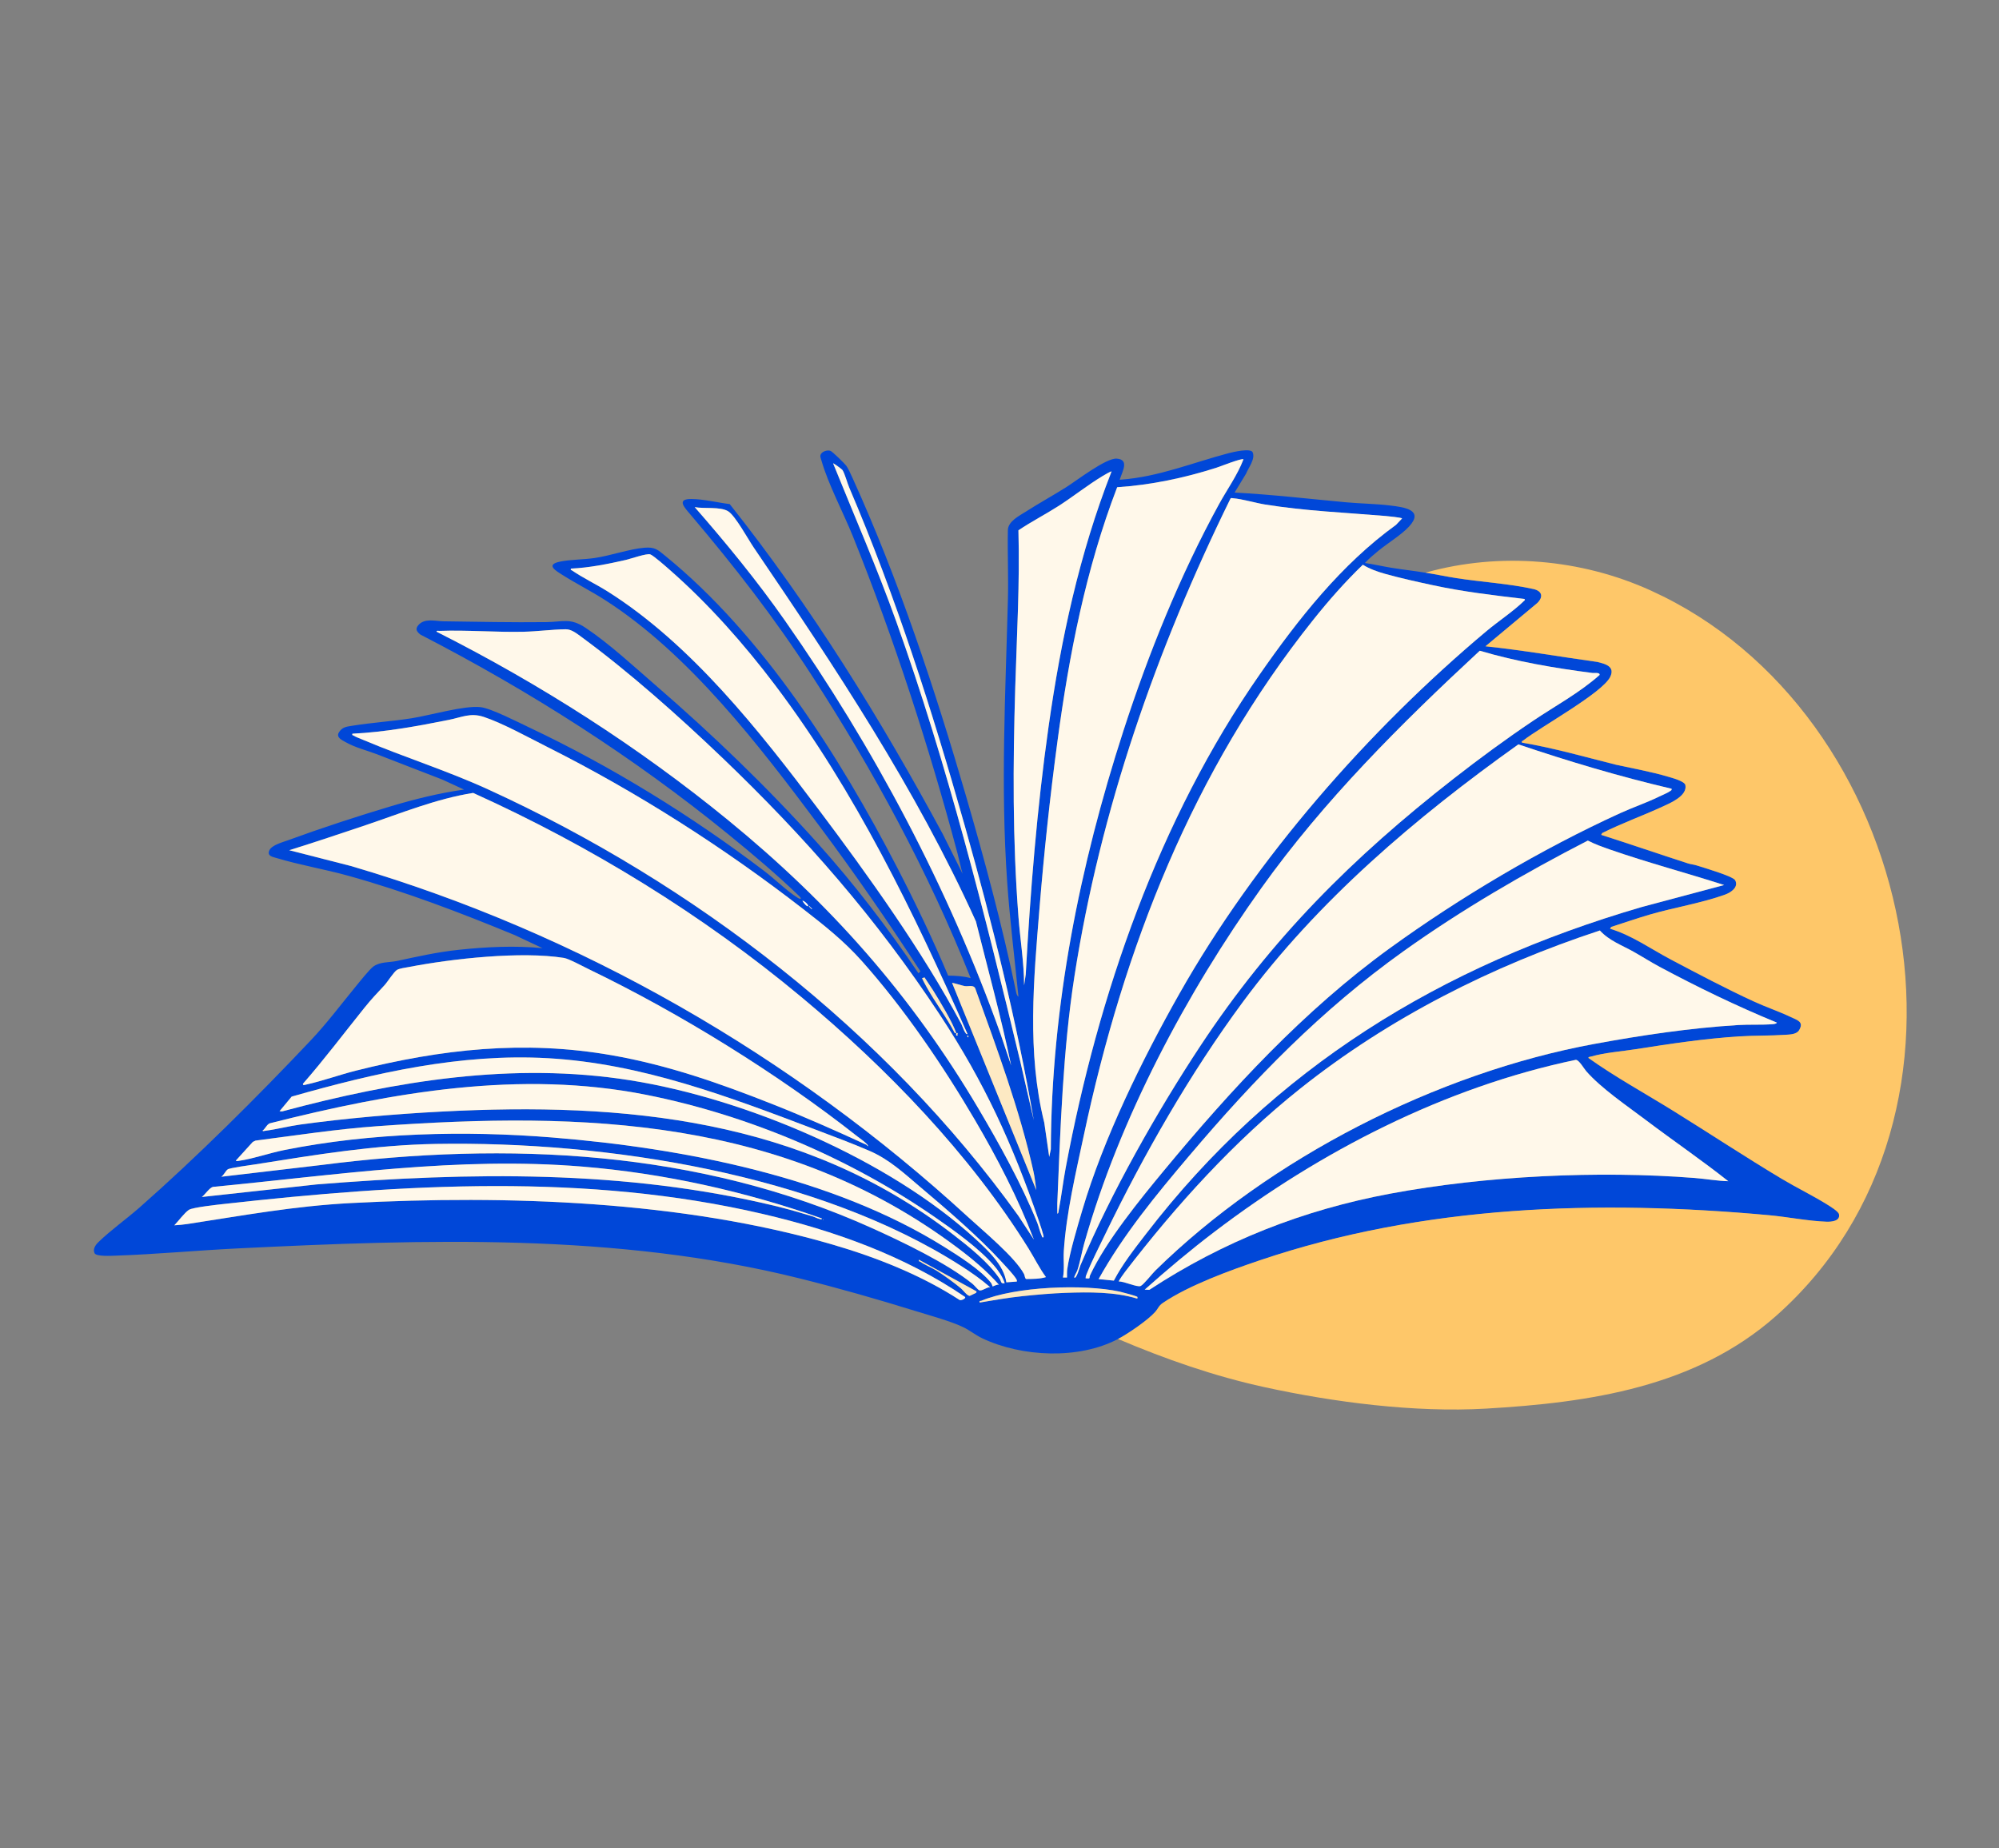 <svg xmlns="http://www.w3.org/2000/svg" id="Calque_1" data-name="Calque 1" viewBox="0 0 1056.14 976.36"><rect x="0" y="0" width="1056.14" height="976.36" fill="#808080" stroke="none"/><defs><style>      .cls-1 {        fill: #fde9c3;      }      .cls-2 {        fill: #fff8ea;      }      .cls-3 {        fill: #fec769;      }      .cls-4 {        fill: #0047d8;      }      .cls-5 {        fill: #fefefe;      }    </style></defs><path class="cls-4" d="M590.68,707.39c-20.76,10.94-50.8,9.54-71.69-.36-3.52-1.67-6.71-4.26-9.98-5.84-6.51-3.16-17.68-6.21-24.9-8.45-20.17-6.27-41.23-12.28-61.72-17.38-96.7-24.09-197.9-20.66-296.7-15.83-21.51,1.05-43.11,3.1-64.59,3.83-2.13.07-10.2.57-11.12-1.27-1.07-2.15.47-4.36,1.92-5.78,6.45-6.29,14.92-12.31,21.82-18.37,30.53-26.87,62.24-58.47,90.23-88.06,8.81-9.31,15.9-18.84,23.95-28.64,1.92-2.34,7.41-9.26,9.42-10.67,3.66-2.57,8.33-2.02,12.48-2.91,11.1-2.37,21.18-4.67,32.6-5.88,14.66-1.55,29.58-2.29,44.25-.86l-14.68-6.91c-28.75-11.86-57.92-23-87.95-31.35-12.37-3.44-25.54-5.64-37.72-9.31-2.18-.66-5.38-1.05-3.96-4.15,1.26-2.75,6.95-4.24,9.71-5.25,17.37-6.36,36.9-12.76,54.64-18.05,12.58-3.75,25.46-6.94,38.48-8.77l-11.56-5.32c-11.43-4.36-22.8-8.86-34.21-13.25-5.53-2.13-11.43-3.48-16.67-6.42-2.08-1.17-5.38-2.58-3.6-5.33s3.92-2.9,6.88-3.38c10.33-1.68,21.08-2.34,31.51-3.98,9.52-1.49,27.93-6.86,36.37-5.87,5.66.66,19.79,7.94,25.64,10.7,43.43,20.52,86.3,46.97,124.48,76.05,5.43,4.14,11.75,10.38,17.32,13.89,1.85,1.17,2.45.65.87-.87-11.62-11.21-24.45-22.03-37-32.26-50.45-41.12-105.2-75.99-163.09-105.85-1.83-1.47-2.89-2.81-1.13-4.92,3.29-3.94,9.02-2.15,13.27-2.09,18.1.24,36.21.65,54.34.43,9.02-.11,12.69-2.4,20.86,3.05,12.52,8.37,25.42,20.36,36.87,30.26,30.2,26.12,59.26,54.05,85.94,83.8,19.25,21.46,36.88,44.48,53.01,68.41l1.03-1.02c-17.03-26.17-34.8-51.91-53.49-76.92-31.56-42.24-68.6-90.74-113.27-119.32-7.25-4.64-15.13-8.61-22.33-13.16-3.63-2.29-9.16-5.46-1.25-7.07,5.42-1.11,12.38-1.04,18.2-1.89,8.31-1.22,18.52-4.79,26.21-5.43,5.59-.47,6.99.93,11.05,4.23,51.63,41.93,92.47,106.38,122.74,165,9.6,18.58,18.66,37.54,26.78,56.81,4,.06,8.06.26,11.91,1.34-22.34-56.06-51.32-109.65-84.14-160.2-20.06-30.9-40.54-57.13-64.24-85.1-2.77-3.27-7.18-7.85.65-7.83,6.62.02,13.95,1.9,20.42,2.69,43.07,54.2,79.69,113.43,112.57,174.33l10.46,20.95c-1.03-3.55-1.73-7.21-2.68-10.78-14.97-56.17-33.61-113.61-55.27-167.48-4.92-12.23-13.12-27.71-16.56-39.88-.36-1.26-1.01-2.38-.35-3.54.86-1.52,3.56-2.33,5.15-1.68,1.02.42,7.55,6.78,8.34,7.91.99,1.42,2.52,4.82,3.3,6.53,24.3,53.44,43.61,111.9,60.01,168.3,9.77,33.6,18.9,67.57,26.06,101.78.24,1.13.51,3.22,1.52,3.82-2.02-20.3-4.56-40.56-5.98-60.93-3.48-50.22-.9-98.69.41-148.79.32-12.21-.26-24.6-.02-36.75.09-4.69,5.92-7.53,9.48-9.8,6.97-4.46,14.29-8.48,21.31-12.9,5.44-3.42,21.08-15.51,26.7-15.11,6.75.47,3.07,6.6,1.76,10.66-.18.57-.44.5.44.44,19.86-1.41,38.25-9.09,56.99-13.99,2.2-.57,11.61-2.8,12.64-.46,1.53,3.5-2.22,8.15-3.49,11.31l-6.06,9.97c19.65,1.02,39.21,3.32,58.8,5.13,7.74.71,15.83.78,23.51,1.72,7.05.86,18.09,2.19,9.85,11.12-4.05,4.39-11.41,8.86-16.25,12.83-2.43,1.99-4.92,4.1-7.07,6.4,4.67.67,9.29,1.76,13.95,2.52,5.98.97,12.11,1.64,18.12,2.62,5.5.89,11,2.07,16.53,2.92,13.06,2.02,27.75,2.9,40.45,5.73,4.6,1.03,5.39,4.11,2.04,7.4l-27.38,22.85c19.75,2.05,39.39,5.53,59.09,8.26,4.33,1.04,9.46,2.41,6.85,7.86-4.09,8.54-36.86,26.44-46.15,33.78-.34.27-.79-.01-.54.98,16.8,2.83,33.18,7.54,49.68,11.68,9.07,1.98,18.58,3.69,27.47,6.31,1.96.58,8.83,2.38,9.23,4.45,1.11,5.71-7.97,9.5-12.12,11.41-10.49,4.82-21.46,8.74-31.81,13.93l-.55.96c15.32,4.89,30.55,10.14,45.86,15.08,1.5.48,3.08.59,4.51,1.05,3.23,1.03,19.23,5.7,20.4,7.82,2.05,3.71-2.36,6.54-5.23,7.59-12.06,4.41-27.21,6.89-39.88,10.58-6.85,2-13.61,4.37-20.41,6.53l-.55.95c11.56,3.49,21.61,10.73,32.21,16.32,14.32,7.56,29.34,15.5,44.04,22.24,6.3,2.88,13.01,5.13,19.26,8.11,3.47,1.65,6.97,2.43,4.4,6.85-1.34,2.31-4.75,2.35-7.32,2.52-8.09.54-16.29.32-24.39.84-18.41,1.18-36.6,3.93-54.79,6.78-7.67,1.21-15.97,1.74-23.49,3.87-.55.16-1.09.04-1.46.67,14.43,10.27,30,18.75,45.02,28.08,19.14,11.89,37.97,24.33,57.31,35.9,7.71,4.61,16.18,8.71,23.77,13.43,1.5.93,6.05,3.69,6.37,5.19.79,3.68-4.01,4.07-6.57,3.98-9.58-.32-20.58-2.54-30.34-3.43-90.2-8.26-182.74-5.38-269.08,23.82-15.91,5.38-37.28,13.12-51.11,22.43-2.39,1.61-2.44,2.85-4.16,4.82-3.79,4.33-14.44,11.58-19.66,14.33ZM656.96,242.68c-.84-.79-12.31,3.79-14.2,4.4-17.02,5.43-34.63,9.17-52.52,10.33-16.54,43.1-25.43,88.6-31.56,134.32-3.92,29.21-7.07,58.65-9.47,88.01-3.07,37.68-6.71,76.32,2.51,113.35l2.62,18.11.85-4.06c.31-75.49,15.22-149.66,38.37-221.14,13.19-40.72,29.94-82.18,50.5-119.66,4.31-7.86,9.67-15.25,12.9-23.65ZM546.21,591.96c-9.09-52.71-22.03-104.63-36.57-156.03-17.1-60.44-36.31-120.68-60.99-178.43-1.05-2.46-2.3-7.36-3.58-9.24-.25-.37-4.7-3.67-4.89-3.45,11.24,27.8,23.25,55.32,33.36,83.57,27.04,75.57,46.88,154.78,65.61,232.82l7.07,30.76ZM587.26,249.09c-.26-.25-4.06,2.02-4.67,2.38-7.97,4.8-15.34,10.72-23.16,15.75-7,4.5-14.45,8.3-21.35,12.95.75,27.63-.85,55.28-1.68,82.87-1.24,40.97-1.45,80.42,1.7,121.4.93,12.04,2.93,24.05,2.99,36.13l.85-5.77c2.41-43.67,5.91-87.48,12.04-130.76,6.54-46.17,16.29-91.52,33.29-134.94ZM740.77,273.89c-.48-.48-7.48-1.18-8.77-1.28-21.69-1.83-41.92-2.59-63.64-6.06-5.2-.83-11.97-2.92-16.82-3.3-.5-.04-1.16-.32-1.47.22-39.08,79.56-68.72,164.29-82.41,252.26-6.11,39.28-7.4,80.28-9.07,120.05-.07,1.78.09,3.58.02,5.36.64.08.63-1.15.72-1.62,1.42-7.4,2.29-14.97,3.68-22.4,17.15-91.46,49.23-184.28,102.56-260.85,20.28-29.12,43.01-58.05,71.97-78.96l3.22-3.4ZM534.23,562.89c-5.32-25.58-12.27-50.76-18.61-76.09-31.79-70.25-74.31-134.13-117.46-197.64-2.96-4.36-9.68-16.71-13.44-19.05-4.14-2.57-12.8-1.25-17.68-2.2,16.79,19.22,32.96,38.95,47.64,59.89,47.1,67.2,86.38,141.24,114,218.63l5.55,16.46ZM511.15,546.22c-28.34-64.13-59.22-128.08-101.6-184.22-16.38-21.7-35.28-43.05-55.75-60.97-1.75-1.53-8.66-7.65-10.26-8.15-1.96-.6-10.25,2.34-12.92,2.95-9.44,2.15-19.34,4.13-29,4.57-.24,1.02.18.69.56.95,5.7,3.92,12.86,7.35,18.82,11.1,44.22,27.86,80.27,73.68,111.46,115.15,26.3,34.96,54.94,74.95,75.5,113.48.22.41,2.2,6.19,3.19,5.15ZM563.75,674.91c.02-1.46-.1-2.92.11-4.38,1.23-8.67,5.33-22.31,7.9-31.01,11.29-38.23,31.72-79.84,51.35-114.54,40.31-71.24,99.75-139.19,162.36-191.66,6.01-5.04,14-10.32,19.45-15.61.4-.39,1.17-.78.43-1.3-16.11-1.9-32.12-3.77-47.98-7.18-8.23-1.77-17.51-3.81-25.57-6.07-4.01-1.12-8.24-2.63-11.77-4.81-9.43,9.07-18.12,18.97-26.28,29.2-63.5,79.58-100.02,173.01-121.13,272.21-4.19,19.67-9.31,41.2-10.58,61.25-.29,4.62.41,9.31-.43,13.89h2.14ZM381.44,400.15c-22.81-21.82-49-45.14-74.48-63.84-2.31-1.7-5.08-3.91-8.09-3.87-7.31.1-14.91,1.15-22.24,1.31-14.82.33-29.82-.98-44.49-.45-.52.02-1.59-.32-1.49.42,54.66,27.59,106.74,60.87,154.14,99.63,53.86,44.04,96.58,92.24,132.1,152.22,11.1,18.74,22.99,40.21,31.12,60.38.84,2.08,1.33,4.63,2.29,6.71.13.29.4,1.64,1.05.85.3-.36-2.16-7.61-2.56-8.77-13.83-40.39-28.71-72.92-52.19-108.57-33.48-50.82-71.3-94.07-115.16-136.03ZM767.98,411.38c13.65-10.65,27.54-20.86,41.93-30.54,11.82-7.95,24.53-14.76,35.2-24.24.33-1.5-2.85-.96-3.63-1.06-20.11-2.6-40.24-5.99-59.66-11.77-41.63,38.59-82.27,79.03-115.37,125.36-39.65,55.51-74.96,121.88-93.6,187.73-1.32,4.67-2.09,9.61-3.66,14.29-.24.72-1.85,3.47-1.59,3.75,1.07,1.15,2.98-5.82,3.22-6.4,16.3-38.52,40.41-81.18,63.48-116.1,37.41-56.62,80.41-99.45,133.69-141.03ZM546.21,654.81c-8.4-21.9-19.28-42.92-31.14-63.13-16.88-28.77-37.52-59.05-59.72-83.94-9.53-10.69-19.8-18.79-31.05-27.52-41.87-32.48-87.69-61.73-135.07-85.56-9.72-4.89-23.71-12.63-33.68-15.92-7.03-2.32-11.62.21-18.34,1.56-16.86,3.37-33.83,6.49-51.04,7.32-.22,1,.14.69.55.96,1.2.78,3.57,1.63,5.01,2.24,21.85,9.24,44.23,16.21,66.13,26.22,109.01,49.82,210.06,127.72,280.14,225.25l8.2,12.53ZM883.16,416.68c-27.39-6.41-54.32-14.45-80.94-23.44-54.08,38.52-105.96,82.5-145.61,136.17-27.75,37.56-52.38,80.62-72.71,122.68-3.05,6.31-7,14.02-9.54,20.39-.37.92-.84,1.82-.78,2.85,2.94.31,1.68-.17,2.38-1.67,8.35-17.9,26.36-40,39.11-55.4,35.47-42.81,73.94-84.52,119.16-117.29,37.06-26.86,80.18-52.42,121.85-71.42,6.72-3.07,13.76-5.42,20.4-8.67,1.58-.77,4.76-2.07,5.98-3,.48-.37.88-.45.71-1.21ZM423.34,526.7c-52.2-43.49-111.43-79.82-173.35-107.8-19.51,3.08-38.1,10.74-56.75,17.02-13.43,4.52-26.88,9.03-40.41,13.25l32.51,8.32c121.06,35.54,233.58,100.46,326.24,185.56,7.84,7.2,24.74,21.16,29.44,29.99.47.88.38,2.38,1.19,2.66,3.41-.04,7.21-.01,10.42-1.01-3.51-4.78-6.1-10.13-9.23-15.14-31.15-50.04-74.97-95.29-120.05-132.85ZM910.95,467.56c-19.99-6.43-40.35-11.81-60.19-18.7-4.06-1.41-8.03-2.83-11.86-4.79-33.48,17.22-66.58,36.49-97.24,58.36-43.61,31.12-78.84,67.43-113.34,108.14-17.44,20.57-34.72,41.54-47.9,65.18l8.07.79c4.49-8.64,11.01-16.9,16.99-24.69,67.57-87.85,155.84-141.71,261.77-172.64l43.7-11.66ZM426.91,478.67c.52-.51-2.16-3.05-2.98-2.78.26.53,2.36,3.39,2.98,2.78ZM427.55,478.68l-.2.2,1.49,1.49.2-.2-1.49-1.49ZM938.75,540.24c-21.1-8.67-41.75-18.66-61.86-29.43-4.66-2.5-9.2-5.4-13.81-7.99-6.14-3.45-12.93-5.84-17.81-11.24-57.1,18.8-111.25,46.1-158.32,83.54-34.87,27.73-65.49,61.55-92.58,96.83-.45.58-3.52,4.78-3.24,5.09,2.59-.24,9.71,3.19,11.53,2.35,1.58-.73,6.12-6.56,7.72-8.12,60.47-59.35,148.66-104.44,232.09-119.78,24.91-4.58,50.67-8.42,75.98-9.96,5.83-.35,12.25.03,17.95-.44.51-.04,2.29-.16,2.35-.84ZM458.55,605.64c.14-.8-.56-1.23-1.05-1.72-1.18-1.16-3.16-2.48-4.54-3.58-41.96-33.05-93.65-65.05-141.77-88.27-2.92-1.41-10.62-5.59-13.23-6.01-22.75-3.62-59.06.39-81.93,4.8-1.73.33-4.77.7-6.21,1.49-1.65.91-5.02,6.37-6.75,8.22-3.8,4.07-6.93,7.36-10.47,11.76-10.79,13.42-21.15,27.21-32.51,40.18-.2,1.04.8.66,1.39.53,8.69-1.89,17.95-5.27,26.74-7.47,45.1-11.32,88.59-16.19,134.87-8.11,29.99,5.23,57.4,14.92,85.55,26.05,16.62,6.57,32.95,13.84,49.18,21.29l.74.83ZM505.16,545.79c-1.52-5.15-9.06-17.56-12.22-22.62-1.45-2.32-3.09-4.51-4.52-6.83-.34.28-1.18.34-1.22.38-.18.21,2.17,4.41,2.49,4.99,4.56,8.17,10.4,15.67,14.69,24.01.25.2.59.01.77.07.22.75-.54,1.54.85,1.28-.43-.47.05-1.23,0-1.27-.1-.09-.61.07-.86,0ZM547.49,628.73c-.42-3.25-.77-6.65-1.48-9.84-7.23-32.43-19.27-64.84-30.51-96.04-.71-2.9-3.51-1.57-5.8-1.9-1.09-.15-6.42-1.9-6.67-1.66l44.46,109.44ZM511.57,547.93c.31-.6-.27-1.14-.42-.85-.31.6.27,1.14.42.85ZM537.23,677.04c.13-.68-.08-.98-.41-1.51-1.52-2.4-5.42-6.5-7.49-8.75-12.51-13.63-28.77-27.55-42.97-39.55-8.77-7.41-16.38-14.64-26.96-19.22-9.14-3.95-19.18-7.69-28.53-11.24-45.86-17.41-91.86-34.92-141.43-37.72-46.18-2.61-91.4,7.79-135.35,20.29l-6.4,7.71,1.38.1c59.93-16.04,121.86-26.28,183.86-16.44,61.13,9.7,136.74,41.84,182.5,83.88,6.58,6.05,14.89,13.69,16.26,22.86l5.54-.41ZM913.09,624.02c-14.16-11.22-29.15-21.42-43.57-32.32-9.83-7.43-23.61-16.76-31.48-25.81-1.26-1.44-3.78-5.98-5.49-5.97-69.23,14.45-135.02,48.32-190.94,90.88-12.69,9.65-24.92,19.93-36.82,30.52l2.43.11c39.29-25.73,81.24-42.22,127.48-50.85,50.28-9.38,109.73-12.24,160.64-8.25,5.92.46,11.8,1.56,17.75,1.7ZM530.82,677.89c-1.12-3.4-3.41-6.73-5.76-9.41-8.16-9.28-21.04-18.47-31.3-25.57-44.92-31.06-98.56-53.81-152.28-64.5-66.63-13.26-134.09-1.35-198.92,15.04-1.63.62-2.35,2.84-3.84,3.86.15.49.97.14,1.37.09,5.99-.74,12.38-2.45,18.51-3.29,24.22-3.34,49.96-5.55,74.4-6.84,97.13-5.11,191.33,3.81,270.41,64.81,8.35,6.44,18.91,14.82,24.76,23.55.93,1.38.47,2.75,2.65,2.27ZM527.82,678.75c-6.54-7.38-14.15-13.75-22.03-19.65-91.48-68.43-196.4-72.06-306.57-64.14-21.49,1.55-42.88,4.86-64.22,7.61l-1.44.69-8.95,9.86c.29.48,1.32.17,1.81.1,7.41-1.07,16.16-4.14,23.83-5.68,45.86-9.17,95.22-10.38,141.76-6.61,69,5.59,147.97,20.87,207.14,57.96,7.41,4.65,19.09,12.03,24.41,18.77.53.67.78,1.86.86,1.93.14.11,2.57-1.28,3.41-.86ZM523.12,680.03c-4.71-4.12-9.91-7.74-15.17-11.12-76.21-48.92-187.97-66.08-277.54-64.57-32.46.55-63.4,5.69-95.28,10.76-2.46.39-13.68,1.85-14.84,2.7s-2.01,3.01-3.39,3.88l52.81-6.2c98.57-12.61,199.4-7.94,290.84,33.27,15.98,7.2,40.01,18.68,53.36,29.59.86.7,2.82,3.15,3.53,3.35,1.51.41,3.94-1.75,5.68-1.65ZM434.18,643.7c-40.62-14.3-83.28-23.82-126.36-27.36-65.8-5.42-130.18,4.43-195.38,10.72-1.85.55-4.11,4.06-5.8,5.32l60.51-6.62c80.88-6.53,162.94-7.82,242.24,11.32,6.59,1.59,13.26,3.51,19.76,5.47,1.25.38,2.45,1.1,3.74,1.4.43.1,1.4.57,1.3-.23ZM509.86,685.17c-31.98-21.79-69.29-35.06-106.89-43.84-92.96-21.69-190.05-15.8-284.14-5.33-3.33.37-17.11,1.83-19.06,3.18-2.45,1.69-5.5,5.91-7.67,8.15,2.19-.11,4.83-.36,7-.7,29.58-4.53,56.23-9.48,86.43-11.06,82.26-4.31,175-1.24,254.3,21.92,23.23,6.78,46.73,16.06,67.03,29.2.68.66,3.68-.7,3-1.52ZM434.82,644.12v.43c.28-.14.28-.29,0-.43ZM515.85,682.18l-30.35-16.68c-.25,1.09.29.75.8,1.1,2.51,1.77,5.87,3.01,8.56,4.7,3.96,2.49,9.28,6.36,12.87,9.36,1.13.95,3.47,4.2,4.7,3.9.17-.04,3.02-1.41,3.16-1.51.36-.28.42-.68.26-.88ZM600.94,685.17c-.46-.5-8.09-2.52-9.39-2.8-19.12-4.11-54.9-2.74-73.05,4.82-.63.26-1.16-.26-.94.96,7.57-1.31,15.22-2.61,22.88-3.41,7.43-.78,15.19-1.47,22.64-1.73,12.39-.44,25.75-.56,37.64,3.02.38.05.26-.81.22-.85Z"></path><path class="cls-3" d="M590.68,707.39c5.22-2.75,15.87-10,19.66-14.33,1.72-1.96,1.77-3.21,4.16-4.82,13.83-9.31,35.2-17.05,51.11-22.43,86.33-29.21,178.88-32.08,269.08-23.82,9.76.89,20.76,3.11,30.34,3.43,2.56.09,7.37-.3,6.57-3.98-.32-1.51-4.87-4.26-6.37-5.19-7.59-4.72-16.06-8.82-23.77-13.43-19.33-11.58-38.17-24.02-57.31-35.9-15.02-9.33-30.59-17.81-45.02-28.08.37-.63.91-.52,1.46-.67,7.52-2.13,15.82-2.67,23.49-3.87,18.19-2.86,36.38-5.61,54.79-6.78,8.1-.52,16.3-.3,24.39-.84,2.57-.17,5.97-.21,7.32-2.52,2.57-4.41-.94-5.2-4.4-6.85-6.25-2.98-12.96-5.22-19.26-8.11-14.7-6.73-29.71-14.68-44.04-22.24-10.6-5.59-20.65-12.84-32.21-16.32l.55-.95c6.8-2.16,13.56-4.53,20.41-6.53,12.66-3.69,27.82-6.17,39.88-10.58,2.87-1.05,7.28-3.88,5.23-7.59-1.17-2.12-17.17-6.79-20.4-7.82-1.43-.46-3.01-.57-4.51-1.05-15.31-4.94-30.53-10.19-45.86-15.08l.55-.96c10.35-5.18,21.32-9.11,31.81-13.93,4.15-1.91,13.23-5.7,12.12-11.41-.4-2.07-7.27-3.88-9.23-4.45-8.89-2.62-18.4-4.33-27.47-6.31-16.5-4.14-32.88-8.85-49.68-11.68-.24-.99.2-.7.54-.98,9.3-7.34,42.06-25.24,46.15-33.78,2.62-5.45-2.52-6.82-6.85-7.86-19.7-2.73-39.33-6.21-59.09-8.26l27.38-22.85c3.35-3.28,2.56-6.37-2.04-7.4-12.7-2.83-27.39-3.71-40.45-5.73-5.53-.86-11.03-2.03-16.53-2.92,39.17-11,82.08-7.32,119.03,9.47,140.76,63.93,185.95,277.22,66.13,383.22-42.51,37.61-98.38,45.78-153.28,48.96-37.56,2.18-80.25-3.33-116.97-11.34-26.63-5.81-52.38-14.82-77.39-25.44Z"></path><path class="cls-2" d="M563.75,674.91h-2.14c.85-4.58.14-9.27.43-13.89,1.27-20.05,6.39-41.58,10.58-61.25,21.12-99.2,57.63-192.63,121.13-272.21,8.16-10.23,16.86-20.12,26.28-29.2,3.53,2.18,7.76,3.69,11.77,4.81,8.06,2.26,17.34,4.3,25.57,6.07,15.86,3.41,31.88,5.28,47.98,7.18.74.52-.03.91-.43,1.3-5.45,5.29-13.44,10.57-19.45,15.61-62.6,52.47-122.05,120.42-162.36,191.66-19.63,34.7-40.06,76.31-51.35,114.54-2.57,8.7-6.67,22.33-7.9,31.01-.21,1.46-.09,2.92-.11,4.38Z"></path><path class="cls-2" d="M423.34,526.7c45.08,37.55,88.91,82.81,120.05,132.85,3.12,5.02,5.71,10.37,9.23,15.14-3.21,1-7.01.97-10.42,1.01-.81-.28-.72-1.78-1.19-2.66-4.7-8.82-21.61-22.79-29.44-29.99-92.66-85.11-205.19-150.03-326.24-185.56l-32.51-8.32c13.53-4.22,26.98-8.73,40.41-13.25,18.66-6.28,37.24-13.94,56.75-17.02,61.92,27.98,121.15,64.31,173.35,107.8Z"></path><path class="cls-2" d="M740.77,273.89l-3.22,3.4c-28.96,20.91-51.68,49.84-71.97,78.96-53.33,76.57-85.41,169.39-102.56,260.85-1.39,7.43-2.26,15-3.68,22.4-.09.47-.08,1.7-.72,1.62.06-1.78-.1-3.58-.02-5.36,1.67-39.77,2.95-80.77,9.07-120.05,13.69-87.97,43.33-172.7,82.41-252.26.3-.54.97-.26,1.47-.22,4.85.39,11.62,2.47,16.82,3.3,21.72,3.47,41.95,4.23,63.64,6.06,1.29.11,8.29.81,8.77,1.28Z"></path><path class="cls-2" d="M938.75,540.24c-.07.68-1.84.8-2.35.84-5.7.46-12.12.08-17.95.44-25.31,1.54-51.07,5.38-75.98,9.96-83.44,15.35-171.63,60.43-232.09,119.78-1.6,1.57-6.14,7.39-7.72,8.12-1.82.84-8.95-2.59-11.53-2.35-.28-.31,2.8-4.51,3.24-5.09,27.1-35.27,57.72-69.09,92.58-96.83,47.07-37.44,101.22-64.74,158.32-83.54,4.88,5.4,11.67,7.78,17.81,11.24,4.62,2.6,9.15,5.5,13.81,7.99,20.11,10.77,40.76,20.76,61.86,29.43Z"></path><path class="cls-2" d="M883.16,416.68c.17.76-.22.84-.71,1.21-1.22.93-4.4,2.23-5.98,3-6.65,3.25-13.68,5.61-20.4,8.67-41.67,18.99-84.79,44.56-121.85,71.42-45.21,32.77-83.69,74.48-119.16,117.29-12.75,15.39-30.76,37.49-39.11,55.4-.7,1.49.56,1.97-2.38,1.67-.06-1.04.41-1.93.78-2.85,2.54-6.37,6.49-14.08,9.54-20.39,20.33-42.06,44.96-85.12,72.71-122.68,39.65-53.67,91.54-97.65,145.61-136.17,26.61,9,53.55,17.03,80.94,23.44Z"></path><path class="cls-2" d="M546.21,654.81l-8.2-12.53c-70.08-97.53-171.13-175.43-280.14-225.25-21.9-10.01-44.28-16.98-66.13-26.22-1.44-.61-3.81-1.46-5.01-2.24-.41-.27-.77.05-.55-.96,17.22-.83,34.19-3.95,51.04-7.32,6.71-1.34,11.31-3.88,18.34-1.56,9.97,3.29,23.96,11.03,33.68,15.92,47.38,23.82,93.2,53.08,135.07,85.56,11.26,8.73,21.52,16.84,31.05,27.52,22.2,24.89,42.84,55.17,59.72,83.94,11.86,20.22,22.74,41.24,31.14,63.13Z"></path><path class="cls-2" d="M656.96,242.68c-3.23,8.41-8.59,15.79-12.9,23.65-20.56,37.49-37.31,78.95-50.5,119.66-23.15,71.48-38.06,145.65-38.37,221.14l-.85,4.06-2.62-18.11c-9.22-37.03-5.58-75.66-2.51-113.35,2.39-29.36,5.55-58.81,9.47-88.01,6.13-45.72,15.02-91.22,31.56-134.32,17.89-1.17,35.51-4.9,52.52-10.33,1.89-.6,13.36-5.18,14.2-4.4Z"></path><path class="cls-2" d="M767.98,411.38c-53.28,41.57-96.28,84.4-133.69,141.03-23.07,34.92-47.17,77.57-63.48,116.1-.24.57-2.15,7.54-3.22,6.4-.26-.28,1.35-3.03,1.59-3.75,1.58-4.69,2.34-9.62,3.66-14.29,18.64-65.85,53.95-132.22,93.6-187.73,33.09-46.33,73.73-86.77,115.37-125.36,19.42,5.78,39.55,9.17,59.66,11.77.78.1,3.96-.44,3.63,1.06-10.68,9.48-23.39,16.28-35.2,24.24-14.39,9.68-28.28,19.89-41.93,30.54Z"></path><path class="cls-2" d="M913.09,624.02c-5.95-.14-11.83-1.24-17.75-1.7-50.91-3.98-110.36-1.13-160.64,8.25-46.24,8.63-88.19,25.12-127.48,50.85l-2.43-.11c11.9-10.59,24.13-20.87,36.82-30.52,55.92-42.55,121.71-76.42,190.94-90.88,1.71,0,4.23,4.53,5.49,5.97,7.87,9.05,21.65,18.38,31.48,25.81,14.42,10.9,29.41,21.1,43.57,32.32Z"></path><path class="cls-2" d="M458.55,605.64l-.74-.83c-16.23-7.45-32.56-14.71-49.18-21.29-28.15-11.14-55.56-20.82-85.55-26.05-46.28-8.08-89.77-3.21-134.87,8.11-8.79,2.21-18.04,5.58-26.74,7.47-.59.13-1.59.5-1.39-.53,11.35-12.97,21.72-26.76,32.51-40.18,3.54-4.41,6.67-7.69,10.47-11.76,1.72-1.85,5.09-7.31,6.75-8.22,1.44-.79,4.48-1.15,6.21-1.49,22.87-4.41,59.18-8.43,81.93-4.8,2.61.42,10.31,4.6,13.23,6.01,48.12,23.21,99.81,55.21,141.77,88.27,1.39,1.09,3.36,2.42,4.54,3.58.5.49,1.19.92,1.05,1.72Z"></path><path class="cls-2" d="M910.95,467.56l-43.7,11.66c-105.93,30.94-194.2,84.8-261.77,172.64-5.99,7.78-12.5,16.05-16.99,24.69l-8.07-.79c13.19-23.65,30.46-44.61,47.9-65.18,34.51-40.71,69.73-77.02,113.34-108.14,30.66-21.88,63.77-41.14,97.24-58.36,3.83,1.96,7.8,3.38,11.86,4.79,19.84,6.89,40.2,12.28,60.19,18.7Z"></path><path class="cls-2" d="M381.44,400.15c43.86,41.96,81.69,85.21,115.16,136.03,23.48,35.65,38.36,68.18,52.19,108.57.4,1.16,2.86,8.41,2.56,8.77-.65.79-.92-.56-1.05-.85-.96-2.08-1.45-4.63-2.29-6.71-8.12-20.17-20.02-41.64-31.12-60.38-35.53-59.99-78.24-108.18-132.1-152.22-47.4-38.76-99.47-72.04-154.14-99.63-.1-.74.97-.4,1.49-.42,14.67-.53,29.67.78,44.49.45,7.33-.16,14.93-1.22,22.24-1.31,3.01-.04,5.78,2.18,8.09,3.87,25.48,18.7,51.67,42.02,74.48,63.84Z"></path><path class="cls-2" d="M511.15,546.22c-.98,1.05-2.96-4.73-3.19-5.15-20.57-38.52-49.2-78.51-75.5-113.48-31.19-41.46-67.24-87.28-111.46-115.15-5.96-3.75-13.11-7.18-18.82-11.1-.38-.26-.79.07-.56-.95,9.66-.43,19.56-2.42,29-4.57,2.66-.61,10.96-3.55,12.92-2.95,1.6.49,8.51,6.62,10.26,8.15,20.47,17.92,39.37,39.27,55.75,60.97,42.38,56.14,73.26,120.09,101.6,184.22Z"></path><path class="cls-2" d="M587.26,249.09c-17,43.42-26.75,88.77-33.29,134.94-6.13,43.28-9.63,87.08-12.04,130.76l-.85,5.77c-.07-12.08-2.07-24.09-2.99-36.13-3.15-40.97-2.94-80.43-1.7-121.4.84-27.59,2.44-55.24,1.68-82.87,6.9-4.65,14.35-8.45,21.35-12.95,7.82-5.03,15.19-10.95,23.16-15.75.61-.36,4.41-2.63,4.67-2.38Z"></path><path class="cls-2" d="M527.82,678.75c-.84-.42-3.28.97-3.41.86-.08-.07-.33-1.26-.86-1.93-5.32-6.74-17-14.13-24.41-18.77-59.17-37.09-138.14-52.37-207.14-57.96-46.54-3.77-95.9-2.56-141.76,6.61-7.67,1.53-16.42,4.6-23.83,5.68-.49.07-1.52.38-1.81-.1l8.95-9.86,1.44-.69c21.34-2.75,42.74-6.07,64.22-7.61,110.17-7.92,215.09-4.29,306.57,64.14,7.89,5.9,15.5,12.27,22.03,19.65Z"></path><path class="cls-2" d="M530.82,677.89c-2.18.48-1.72-.88-2.65-2.27-5.85-8.73-16.41-17.11-24.76-23.55-79.08-61-173.28-69.92-270.41-64.81-24.44,1.29-50.18,3.5-74.4,6.84-6.13.85-12.52,2.55-18.51,3.29-.4.05-1.22.4-1.37-.09,1.49-1.02,2.21-3.24,3.84-3.86,64.83-16.38,132.29-28.3,198.92-15.04,53.72,10.69,107.36,33.44,152.28,64.5,10.26,7.1,23.14,16.28,31.3,25.57,2.35,2.68,4.64,6.01,5.76,9.41Z"></path><path class="cls-2" d="M509.86,685.17c.67.82-2.32,2.19-3,1.52-20.3-13.14-43.8-22.42-67.03-29.2-79.3-23.16-172.03-26.23-254.3-21.92-30.2,1.58-56.86,6.53-86.43,11.06-2.17.33-4.81.58-7,.7,2.17-2.24,5.22-6.46,7.67-8.15,1.95-1.35,15.73-2.81,19.06-3.18,94.09-10.47,191.18-16.36,284.14,5.33,37.6,8.77,74.91,22.04,106.89,43.84Z"></path><path class="cls-2" d="M534.23,562.89l-5.55-16.46c-27.62-77.4-66.9-151.43-114-218.63-14.67-20.94-30.85-40.67-47.64-59.89,4.87.95,13.54-.37,17.68,2.2,3.76,2.34,10.48,14.69,13.44,19.05,43.15,63.52,85.67,127.39,117.46,197.64,6.33,25.33,13.29,50.51,18.61,76.09Z"></path><path class="cls-2" d="M537.23,677.04l-5.54.41c-1.37-9.17-9.68-16.81-16.26-22.86-45.77-42.04-121.37-74.18-182.5-83.88-62-9.84-123.93.39-183.86,16.44l-1.38-.1,6.4-7.71c43.95-12.5,89.17-22.9,135.35-20.29,49.58,2.8,95.58,20.32,141.43,37.72,9.35,3.55,19.39,7.28,28.53,11.24,10.58,4.58,18.19,11.81,26.96,19.22,14.2,12,30.46,25.91,42.97,39.55,2.07,2.26,5.97,6.35,7.49,8.75.33.53.54.83.41,1.51Z"></path><path class="cls-2" d="M523.12,680.03c-1.73-.1-4.17,2.06-5.68,1.65-.71-.19-2.67-2.65-3.53-3.35-13.35-10.9-37.38-22.38-53.36-29.59-91.44-41.21-192.27-45.87-290.84-33.27l-52.81,6.2c1.38-.87,2.24-3.04,3.39-3.88s12.37-2.3,14.84-2.7c31.88-5.07,62.82-10.21,95.28-10.76,89.57-1.51,201.33,15.65,277.54,64.57,5.26,3.38,10.46,7,15.17,11.12Z"></path><path class="cls-2" d="M434.18,643.7c.1.8-.87.33-1.3.23-1.28-.3-2.49-1.02-3.74-1.4-6.49-1.96-13.17-3.88-19.76-5.47-79.3-19.14-161.35-17.85-242.24-11.32l-60.51,6.62c1.69-1.25,3.95-4.76,5.8-5.32,65.2-6.29,129.57-16.14,195.38-10.72,43.08,3.55,85.74,13.06,126.36,27.36Z"></path><path class="cls-2" d="M546.21,591.96l-7.07-30.76c-18.73-78.04-38.56-157.24-65.61-232.82-10.11-28.25-22.12-55.77-33.36-83.57.19-.23,4.64,3.08,4.89,3.45,1.28,1.88,2.53,6.78,3.58,9.24,24.69,57.75,43.9,117.99,60.99,178.43,14.54,51.4,27.48,103.32,36.57,156.03Z"></path><path class="cls-1" d="M547.49,628.73l-44.46-109.44c.25-.24,5.58,1.51,6.67,1.66,2.3.32,5.09-1.01,5.8,1.9,11.24,31.2,23.28,63.61,30.51,96.04.71,3.19,1.06,6.6,1.48,9.84Z"></path><path class="cls-1" d="M600.94,685.17s.16.9-.22.85c-11.89-3.58-25.25-3.45-37.64-3.02-7.45.26-15.22.96-22.64,1.73-7.66.8-15.31,2.11-22.88,3.41-.22-1.22.31-.7.94-.96,18.15-7.56,53.93-8.93,73.05-4.82,1.3.28,8.93,2.3,9.39,2.8Z"></path><path class="cls-1" d="M515.85,682.18c.16.19.1.6-.26.88-.14.11-2.99,1.47-3.16,1.51-1.23.3-3.57-2.95-4.7-3.9-3.59-3.01-8.91-6.87-12.87-9.36-2.69-1.69-6.05-2.93-8.56-4.7-.51-.36-1.05-.01-.8-1.1l30.35,16.68Z"></path><path class="cls-1" d="M505.16,545.79c.24.07.76-.09.86,0,.05.04-.43.8,0,1.27-1.39.27-.63-.53-.85-1.28-.19-.06-.52.13-.77-.07-4.29-8.35-10.13-15.84-14.69-24.01-.32-.57-2.67-4.78-2.49-4.99.04-.05.87-.11,1.22-.38,1.43,2.32,3.07,4.51,4.52,6.83,3.16,5.06,10.7,17.47,12.22,22.62Z"></path><path class="cls-5" d="M426.91,478.67c-.62.61-2.72-2.25-2.98-2.78.82-.27,3.5,2.27,2.98,2.78Z"></path><path class="cls-1" d="M511.57,547.93c-.15.29-.73-.25-.42-.85.15-.29.73.25.42.85Z"></path><rect class="cls-5" x="428.05" y="478.47" width=".28" height="2.11" transform="translate(-213.66 443.29) rotate(-45.01)"></rect><path class="cls-1" d="M434.82,644.12c.28.14.28.29,0,.43v-.43Z"></path></svg>